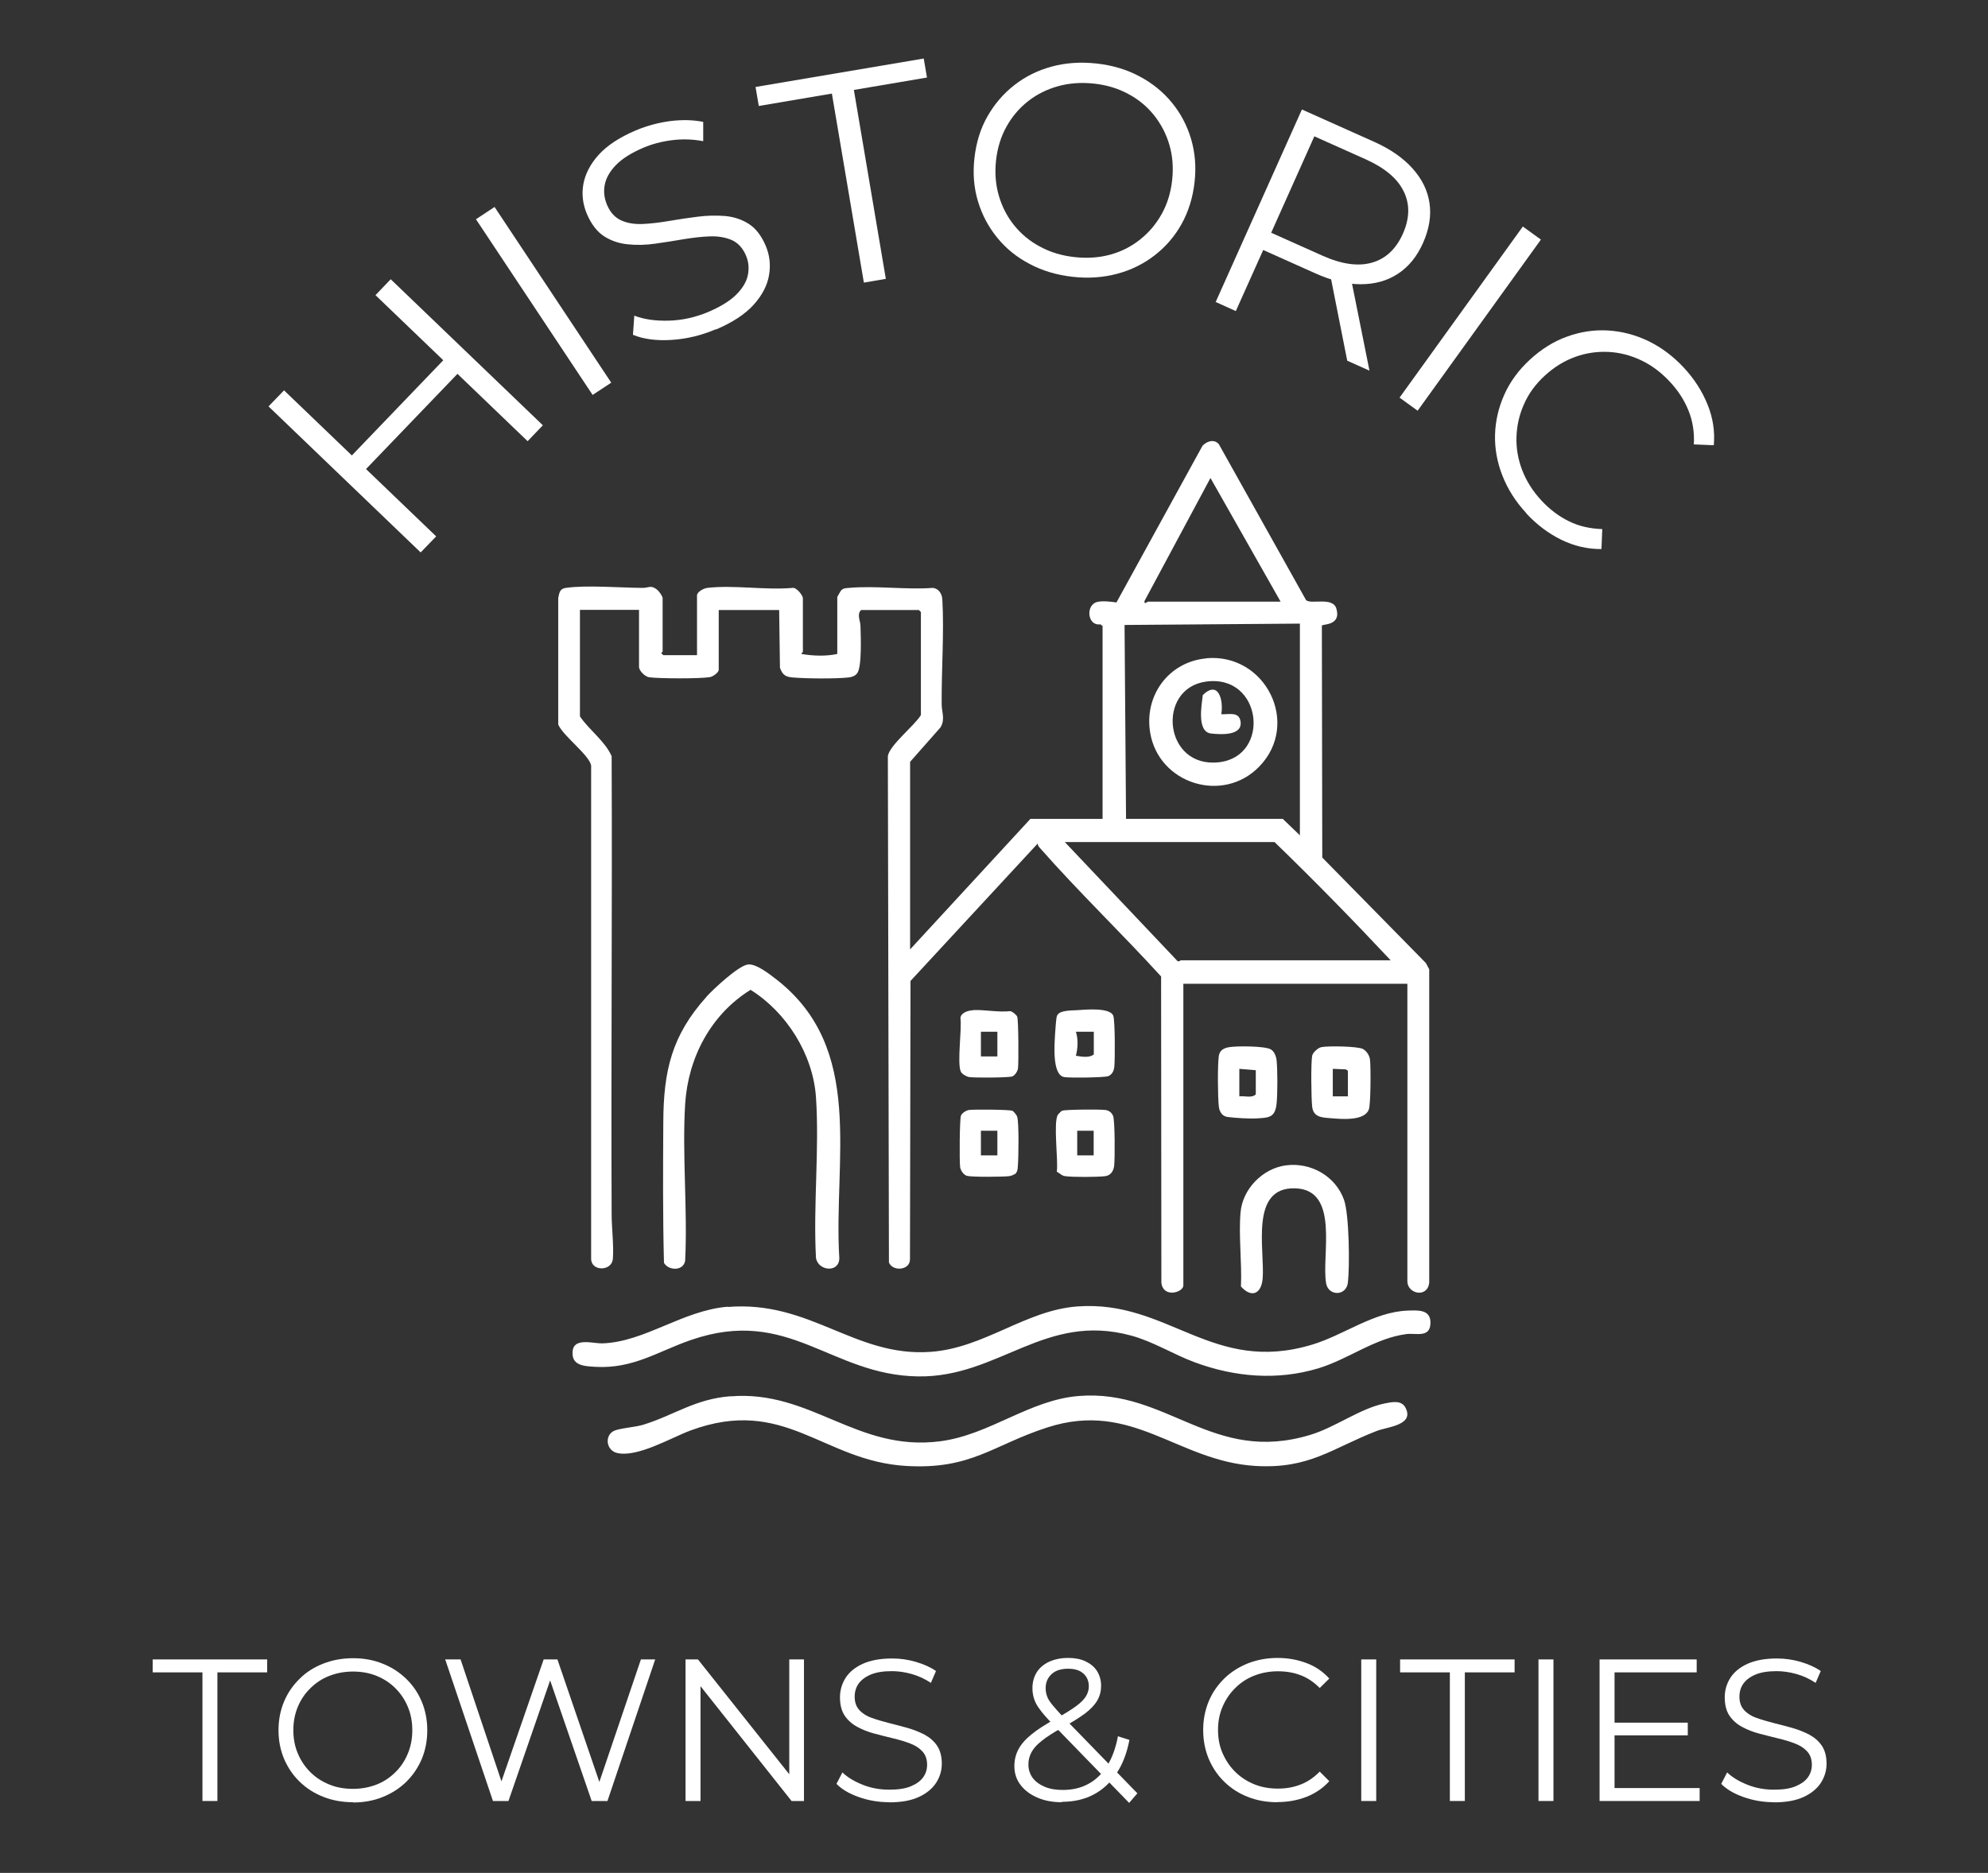 <?xml version="1.0" encoding="UTF-8"?>
<svg id="Layer_2" data-name="Layer 2" xmlns="http://www.w3.org/2000/svg" viewBox="0 0 147.4 138.9">
  <rect x="0" y="0" width="147.4" height="138.9" fill="#333333" stroke="none"/>
  <defs>
    <style>
      .cls-1 {
        fill: none;
      }

      .cls-2 {
        fill: #fff;
      }
    </style>
  </defs>
  <g id="Layer_1-2" data-name="Layer 1">
    <g>
      <g>
        <g>
          <circle class="cls-1" cx="73.7" cy="72.73" r="52.65"/>
          <path class="cls-2" d="M32.34,39.78l-1.15,1.19-11.28-10.83,1.15-1.19,11.28,10.83ZM34.03,27.61l-7.01,7.3-1.05-1.01,7.01-7.3,1.05,1.01ZM27.84,21.89l1.13-1.18,11.28,10.83-1.13,1.18-11.28-10.83Z"/>
          <path class="cls-2" d="M43.94,29.29l-8.65-13.03,1.38-.91,8.65,13.03-1.38.91Z"/>
          <path class="cls-2" d="M53.07,24.42c-1.07.46-2.17.72-3.29.79-1.13.07-2.08-.06-2.85-.38l.1-1.42c.72.28,1.58.4,2.58.37,1-.03,1.97-.25,2.92-.65.9-.39,1.59-.81,2.06-1.28.47-.47.76-.95.86-1.45.1-.5.06-.98-.14-1.45-.24-.56-.59-.94-1.06-1.15-.47-.2-1.01-.29-1.61-.27-.61.02-1.26.1-1.95.21-.69.12-1.39.23-2.1.33-.7.1-1.38.12-2.03.05-.65-.06-1.24-.26-1.76-.59-.52-.33-.95-.89-1.28-1.65-.3-.71-.4-1.45-.27-2.2s.5-1.48,1.12-2.18c.63-.7,1.55-1.31,2.77-1.83.81-.34,1.66-.57,2.55-.69.89-.11,1.71-.09,2.45.06v1.43c-.79-.15-1.57-.17-2.34-.07-.77.1-1.48.29-2.13.57-.86.37-1.53.79-1.99,1.26-.46.47-.74.96-.84,1.47-.1.5-.04,1,.17,1.5.24.56.59.94,1.06,1.15.47.21,1.01.29,1.62.26.61-.03,1.26-.11,1.96-.23.69-.12,1.39-.22,2.09-.31.7-.09,1.37-.1,2.02-.05.65.06,1.23.25,1.75.58s.94.87,1.26,1.62c.3.7.38,1.43.25,2.19-.13.76-.51,1.49-1.14,2.19-.63.7-1.56,1.31-2.8,1.84Z"/>
          <path class="cls-2" d="M64.05,20.95l-2.37-14.01-5.42.92-.24-1.41,12.47-2.11.24,1.41-5.42.92,2.37,14.01-1.63.28Z"/>
          <path class="cls-2" d="M79.54,20.53c-1.17-.13-2.23-.44-3.19-.95-.96-.5-1.76-1.15-2.41-1.95-.65-.8-1.13-1.7-1.43-2.7-.3-1-.39-2.07-.26-3.21.13-1.14.44-2.17.96-3.08s1.17-1.68,1.99-2.32c.81-.64,1.74-1.1,2.77-1.38,1.03-.28,2.14-.36,3.33-.23,1.17.13,2.23.44,3.18.95.95.5,1.75,1.15,2.4,1.94.65.79,1.13,1.69,1.43,2.7.3,1.01.39,2.08.26,3.22-.13,1.14-.45,2.17-.96,3.09-.51.92-1.18,1.69-1.99,2.32-.81.63-1.73,1.09-2.77,1.37-1.04.28-2.14.36-3.31.23ZM79.7,19.07c.93.1,1.81.04,2.64-.19.83-.23,1.56-.61,2.21-1.13.65-.52,1.18-1.15,1.59-1.89.41-.74.67-1.58.77-2.51s.03-1.81-.21-2.62c-.24-.81-.62-1.54-1.14-2.19-.52-.65-1.16-1.18-1.92-1.58-.76-.41-1.6-.66-2.53-.76-.93-.1-1.82-.04-2.65.19s-1.58.6-2.24,1.12c-.66.52-1.19,1.15-1.6,1.89-.41.74-.67,1.58-.77,2.51-.1.92-.03,1.79.21,2.61s.62,1.56,1.15,2.21c.53.65,1.17,1.18,1.94,1.58.76.41,1.61.66,2.55.76Z"/>
          <path class="cls-2" d="M90.14,22.39l6.39-14.27,5.34,2.39c1.21.54,2.16,1.2,2.86,1.98.7.78,1.12,1.63,1.26,2.57.14.94-.02,1.92-.48,2.96-.45,1.01-1.07,1.77-1.87,2.29-.79.52-1.71.77-2.76.77-1.04,0-2.17-.27-3.38-.82l-4.51-2.02.98-.39-2.34,5.22-1.51-.68ZM93.93,17.97l-.35-1.01,4.47,2c1.43.64,2.65.81,3.67.52,1.02-.29,1.78-1,2.29-2.13.51-1.14.54-2.19.07-3.15-.46-.96-1.41-1.75-2.83-2.39l-4.47-2,.99-.41-3.84,8.58ZM99.89,26.75l-1.35-6.82,1.63.73,1.37,6.83-1.65-.74Z"/>
          <path class="cls-2" d="M103.77,29.49l9.14-12.69,1.34.97-9.14,12.69-1.34-.97Z"/>
          <path class="cls-2" d="M113.17,38.06c-.8-.86-1.39-1.8-1.78-2.8-.39-1-.57-2.01-.54-3.03s.26-2.01.69-2.97c.43-.96,1.07-1.83,1.91-2.6s1.76-1.35,2.75-1.7c.99-.36,2-.51,3.02-.45,1.03.06,2.02.32,2.99.78.97.47,1.85,1.13,2.65,1.99.77.83,1.35,1.74,1.75,2.73.4.99.55,2,.46,3.01l-1.48-.06c.05-.92-.09-1.76-.4-2.52-.31-.77-.77-1.48-1.38-2.13-.64-.69-1.35-1.22-2.13-1.59-.78-.37-1.59-.58-2.43-.62s-1.66.08-2.46.37c-.8.29-1.55.75-2.24,1.38s-1.21,1.34-1.55,2.12c-.35.78-.53,1.58-.56,2.42s.11,1.66.42,2.47c.31.81.78,1.56,1.42,2.25.61.66,1.28,1.17,2.03,1.54.74.37,1.57.56,2.49.59l-.06,1.48c-1.02.01-2.02-.22-2.98-.69-.96-.47-1.83-1.13-2.61-1.97Z"/>
        </g>
        <g>
          <path class="cls-2" d="M15.01,133.57v-9.54h-3.69v-.96h8.49v.96h-3.69v9.54h-1.11Z"/>
          <path class="cls-2" d="M26.17,133.66c-.79,0-1.52-.13-2.2-.4-.67-.26-1.26-.64-1.75-1.12-.5-.48-.88-1.05-1.16-1.7-.27-.64-.41-1.35-.41-2.12s.14-1.48.41-2.12c.27-.65.66-1.21,1.16-1.7.49-.49,1.08-.86,1.75-1.12.67-.26,1.4-.4,2.2-.4s1.52.13,2.19.4c.67.26,1.25.64,1.75,1.12.5.48.88,1.04,1.16,1.7.27.65.41,1.36.41,2.13s-.14,1.48-.41,2.13c-.28.65-.66,1.21-1.16,1.7-.49.48-1.08.85-1.75,1.12-.67.27-1.4.4-2.19.4ZM26.17,132.67c.63,0,1.21-.11,1.75-.32s1-.52,1.4-.92c.4-.39.7-.85.92-1.38.22-.53.33-1.1.33-1.73s-.11-1.21-.33-1.73c-.22-.53-.53-.99-.92-1.38-.4-.4-.86-.7-1.4-.92s-1.12-.32-1.75-.32-1.21.11-1.75.32-1.01.52-1.41.92c-.4.39-.71.85-.93,1.38-.22.53-.33,1.1-.33,1.73s.11,1.2.33,1.72c.22.53.53.99.93,1.39.4.4.87.7,1.41.92s1.12.32,1.75.32Z"/>
          <path class="cls-2" d="M36.55,133.57l-3.54-10.5h1.14l3.31,9.88h-.57l3.42-9.88h1.02l3.38,9.88h-.54l3.35-9.88h1.06l-3.54,10.5h-1.17l-3.23-9.38h.3l-3.24,9.38h-1.15Z"/>
          <path class="cls-2" d="M50.83,133.57v-10.5h.92l7.25,9.12h-.48v-9.12h1.09v10.5h-.92l-7.23-9.12h.48v9.12h-1.11Z"/>
          <path class="cls-2" d="M65.92,133.66c-.78,0-1.53-.13-2.24-.38-.71-.25-1.27-.58-1.66-.98l.44-.85c.37.36.87.66,1.49.91s1.28.37,1.97.37,1.2-.08,1.61-.25.72-.39.92-.67c.2-.28.29-.59.29-.93,0-.41-.12-.74-.35-.99-.23-.25-.54-.45-.92-.59-.38-.15-.8-.27-1.26-.38-.46-.11-.92-.23-1.38-.35s-.88-.29-1.27-.5c-.39-.21-.7-.49-.93-.83s-.35-.8-.35-1.36c0-.52.14-1,.41-1.43.27-.43.7-.79,1.27-1.05.57-.26,1.3-.4,2.19-.4.59,0,1.17.08,1.75.25s1.08.39,1.5.68l-.38.88c-.45-.3-.93-.52-1.43-.66-.5-.14-.99-.21-1.46-.21-.63,0-1.15.08-1.56.25s-.71.4-.91.68c-.2.28-.29.61-.29.97,0,.41.12.74.35.99.23.25.54.45.93.58.38.14.81.26,1.27.38s.92.23,1.37.36.88.3,1.26.5c.39.21.7.48.93.82.23.34.35.79.35,1.33,0,.51-.14.98-.42,1.42-.28.43-.71.79-1.28,1.05-.58.27-1.31.4-2.21.4Z"/>
          <path class="cls-2" d="M78.73,133.66c-.68,0-1.28-.11-1.81-.34-.53-.23-.95-.54-1.25-.94-.31-.4-.46-.87-.46-1.4,0-.45.1-.86.3-1.24.2-.38.52-.75.97-1.11.44-.36,1.04-.75,1.78-1.15.63-.35,1.12-.65,1.48-.91s.61-.5.76-.74c.15-.23.23-.49.23-.76,0-.39-.13-.71-.4-.95-.26-.24-.64-.36-1.13-.36-.53,0-.94.13-1.23.4-.29.27-.44.61-.44,1.03,0,.21.03.41.1.6.06.19.19.4.38.63.19.23.44.52.77.87l5.55,5.71-.61.71-5.79-5.96c-.35-.37-.63-.69-.83-.97-.21-.27-.35-.54-.43-.79s-.12-.51-.12-.79c0-.45.11-.84.32-1.18.21-.33.52-.59.92-.78.4-.18.87-.28,1.41-.28.49,0,.92.08,1.28.25.36.17.65.4.85.71.2.31.31.69.31,1.12,0,.38-.09.74-.28,1.07s-.49.65-.91.97c-.42.31-.99.67-1.71,1.06-.63.35-1.13.67-1.49.96-.37.29-.62.57-.77.85-.15.28-.23.58-.23.91,0,.38.11.71.32,1,.22.29.52.5.9.66.38.16.83.23,1.33.23.7,0,1.33-.14,1.88-.44.55-.29,1.01-.73,1.39-1.32s.65-1.33.82-2.22l.85.27c-.19,1-.52,1.84-.98,2.52-.46.68-1.03,1.2-1.71,1.55-.68.35-1.45.52-2.31.52Z"/>
          <path class="cls-2" d="M94.7,133.66c-.79,0-1.52-.13-2.19-.4-.67-.26-1.25-.64-1.74-1.12-.49-.48-.87-1.04-1.15-1.7-.27-.65-.41-1.36-.41-2.13s.14-1.48.41-2.13.66-1.21,1.16-1.7c.49-.48,1.08-.85,1.75-1.12.67-.26,1.4-.4,2.19-.4s1.47.13,2.15.38c.67.25,1.23.64,1.69,1.15l-.71.7c-.43-.44-.91-.76-1.42-.95-.52-.2-1.08-.29-1.68-.29-.63,0-1.21.11-1.75.32s-1.01.52-1.41.92c-.4.39-.71.85-.94,1.38s-.34,1.1-.34,1.73.11,1.21.34,1.73.54.99.94,1.38c.4.4.87.7,1.41.92s1.12.32,1.75.32,1.16-.1,1.68-.3c.52-.2.99-.52,1.42-.96l.71.71c-.46.51-1.03.9-1.69,1.16-.67.26-1.39.39-2.16.39Z"/>
          <path class="cls-2" d="M100.93,133.57v-10.5h1.11v10.5h-1.11Z"/>
          <path class="cls-2" d="M107.5,133.57v-9.54h-3.69v-.96h8.49v.96h-3.69v9.54h-1.11Z"/>
          <path class="cls-2" d="M114.07,133.57v-10.5h1.11v10.5h-1.11Z"/>
          <path class="cls-2" d="M119.71,132.61h6.31v.96h-7.42v-10.5h7.2v.96h-6.09v8.58ZM119.59,127.76h5.55v.94h-5.55v-.94Z"/>
          <path class="cls-2" d="M131.52,133.66c-.78,0-1.53-.13-2.24-.38-.71-.25-1.27-.58-1.66-.98l.44-.85c.37.36.87.66,1.49.91s1.28.37,1.97.37,1.2-.08,1.61-.25.72-.39.92-.67c.2-.28.29-.59.29-.93,0-.41-.12-.74-.35-.99-.23-.25-.54-.45-.92-.59-.38-.15-.8-.27-1.26-.38-.46-.11-.92-.23-1.38-.35s-.88-.29-1.27-.5c-.39-.21-.7-.49-.93-.83s-.35-.8-.35-1.36c0-.52.14-1,.41-1.43.27-.43.7-.79,1.27-1.05.57-.26,1.3-.4,2.19-.4.59,0,1.17.08,1.75.25s1.08.39,1.5.68l-.38.88c-.45-.3-.93-.52-1.43-.66-.5-.14-.99-.21-1.46-.21-.63,0-1.15.08-1.56.25s-.71.4-.91.68c-.2.28-.29.61-.29.97,0,.41.12.74.35.99.23.25.54.45.93.58.38.14.81.26,1.27.38s.92.23,1.37.36.88.3,1.26.5c.39.21.7.48.93.82.23.34.35.79.35,1.33,0,.51-.14.98-.42,1.42-.28.43-.71.79-1.28,1.05-.58.27-1.31.4-2.21.4Z"/>
        </g>
        <g>
          <path class="cls-2" d="M81.7,46.4l-.1-.1c-.99.16-1.13-1.46-.23-1.66.41-.09.99-.02,1.41.04l6.38-11.62c.32-.34.86-.52,1.21-.12l6.47,11.57c.37.33,1.97-.26,2.24.61.4,1.31-1.05,1.15-1.07,1.28l.03,17.2,7.68,7.82.25.47v23.24c-.13,1.16-1.62.83-1.62-.1v-22.07h-16.61v22.37c0,.53-1.5.96-1.63-.2l-.02-22.71c-2.94-3.23-6.12-6.27-9-9.55-.08-.09-.15-.18-.15-.31l-9.43,10.19-.04,20.65c0,.82-1.28.92-1.56.23l-.08-37.54c.09-.8,1.99-2.28,2.45-3.06v-7.64l-.15-.15h-4.28c-.34.31-.06.79-.05,1.17.02.71.12,3.06-.25,3.53-.15.19-.38.27-.62.3-.95.11-3.21.09-4.19,0-.53-.05-.72-.21-.91-.71l-.06-4.29h-4.48v4.43c0,.21-.44.52-.67.55-.75.12-3.71.11-4.48.01-.31-.04-.76-.48-.76-.77v-4.23h-4.38v7.9c.7,1.03,1.84,1.81,2.35,2.95.05,11.34-.05,22.61,0,33.95,0,1.06.17,2.33.09,3.34-.08.91-1.57.94-1.61.02v-36.6c-.1-.77-2.1-2.22-2.44-3.06v-9.38c.08-.4.12-.69.56-.75,1.53-.22,4.06-.01,5.71,0,.45,0,.6-.24,1.07.14.13.1.4.48.4.62v3.98s-.1.06-.1.1l.15.15h2.5s0-4.43,0-4.43c0-.27.5-.53.76-.56,1.95-.23,4.33.18,6.33,0,.29-.05.76.56.76.77v3.98s-.14.11-.1.15c.85.15,1.81.18,2.65,0v-4.23s.25-.46.31-.51c.17-.15.34-.14.55-.16,1.98-.18,4.22.15,6.23,0,.44.05.68.45.7.87.14,2.44-.07,5.25-.05,7.75,0,.6.28,1.12-.09,1.73l-2.25,2.55v13.91l8.92-9.68h5.35v-14.32ZM94.95,44.62l-5.2-9.17-4.89,9.12c-.04.32.21.05.25.05h9.84ZM96.38,46.25l-13,.1.11,14.38h11.62l1.27,1.22v-15.7ZM94.49,62.45h-15.54l8.36,8.83c.1.06.22-.06.26-.06h15.54c-2.8-2.99-5.67-5.92-8.61-8.77Z"/>
          <path class="cls-2" d="M53.95,96.93c6.15-.5,9.41,3.73,15.05,3.33,4-.29,7.03-3.09,10.9-3.37,6.74-.49,9.98,5.08,17.4,2.83,2.35-.71,4.54-2.42,7.06-2.52.79-.03,1.75-.1,1.7.97s-1.09.68-1.78.77c-2.36.31-4.29,1.86-6.53,2.54-3.04.92-6.2.65-9.15-.44-1.6-.59-3.08-1.54-4.74-1.99-6.4-1.74-9.8,3.11-15.77,3.03-6.52-.08-9.57-5.22-16.86-2.7-2.46.85-4.28,2.15-7.09,1.99-.85-.05-1.8-.09-1.68-1.18.11-1.01,1.53-.54,2.2-.56,3.14-.1,5.96-2.45,9.31-2.72Z"/>
          <path class="cls-2" d="M54.16,103.56c5.98-.49,9.36,4.14,15.56,3.33,3.68-.48,6.61-3.08,10.3-3.36,6.57-.51,9.87,5.1,17.15,2.88,1.87-.57,3.68-1.96,5.52-2.33.52-.1,1.22-.26,1.52.32.68,1.3-1.34,1.42-2.12,1.72-3.35,1.3-5,2.84-9.02,2.6-5.78-.36-9.09-4.89-15.4-2.86-4.07,1.31-5.64,3.15-10.5,2.86-6.18-.37-8.97-5.21-15.97-2.63-1.41.52-3.98,2.05-5.48,1.66-.78-.21-.9-1.29-.2-1.63.42-.2,1.58-.27,2.19-.46,2.31-.72,3.81-1.9,6.45-2.11Z"/>
          <path class="cls-2" d="M52.39,73.91c.52-.57,2.37-2.3,3.07-2.38.6-.07,1.59.71,2.07,1.08,6.66,5.15,4.25,13.37,4.7,20.69.01,1.12-1.57.98-1.73-.01-.21-3.9.26-8.06,0-11.92-.22-3.18-2.18-6.29-4.85-7.96-2.95,1.83-4.63,5.03-4.85,8.47-.23,3.79.19,7.81,0,11.62-.12.77-1.22.76-1.57.16-.09-3.48-.07-6.97-.05-10.45.02-3.77.61-6.4,3.2-9.28Z"/>
          <path class="cls-2" d="M95.33,86.43c1.85-.25,3.69.79,4.32,2.55.39,1.1.43,4.91.29,6.14-.12,1.02-1.43,1.01-1.61.08-.38-2.02,1.06-6.99-2.32-7.07s-2.22,4.58-2.39,6.69c-.1,1.16-.84,1.46-1.61.59.08-1.76-.18-3.75-.03-5.49s1.63-3.25,3.34-3.49Z"/>
          <path class="cls-2" d="M97.98,77.66c.46-.1,2.7-.07,3.08.14.28.16.48.48.52.8.06.53.06,3.3-.09,3.69-.33.86-2.01.71-2.82.64-.67-.05-1.29-.07-1.38-.86-.07-.63-.1-3.21,0-3.77.05-.25.44-.59.68-.64ZM99.94,81.31v-1.89l-.15-.11-.97-.04v2.04h1.12Z"/>
          <path class="cls-2" d="M91.15,77.66c.55-.09,2.61-.09,3.06.16.26.14.4.49.44.79.08.71.08,2.55,0,3.26-.11.96-.5,1.02-1.37,1.07-.6.04-1.65-.02-2.25-.1-.41-.05-.61-.38-.66-.77-.08-.72-.1-3.08,0-3.77.07-.42.39-.58.78-.64ZM93.11,79.37l-1.22-.1v2.04c.39-.05.93.15,1.22-.15v-1.78Z"/>
          <path class="cls-2" d="M79.84,74.92c.62-.04,2.43-.22,2.7.4.14.32.14,3.3.08,3.8-.03.29-.15.56-.44.69-.27.11-2.92.14-3.28.07-.91-.17-.71-2.47-.67-3.21.02-.27.07-1.11.13-1.3.13-.46,1.05-.42,1.49-.45ZM81.09,76.52h-1.32c.18.54.15,1.23,0,1.78.41.06.99.18,1.33-.1v-1.68Z"/>
          <path class="cls-2" d="M72.19,74.91c.83-.03,1.86.18,2.72.08.16.03.46.28.51.41.1.24.11,3.42.06,3.83-.03.22-.22.52-.42.6-.24.1-2.84.11-3.2.05-.2-.03-.53-.22-.62-.4-.29-.65.09-3.15-.03-4,.07-.41.61-.54.97-.56ZM73.95,76.52h-1.22v1.83h1.22v-1.83Z"/>
          <path class="cls-2" d="M75.35,86.99c-.09.11-.37.22-.53.24-.42.05-2.81.08-3.14-.03-.24-.08-.45-.39-.49-.63-.06-.42-.04-3.59.06-3.83.08-.2.39-.39.6-.42.36-.05,3.01-.03,3.21.06.11.05.33.33.36.45.14.45.1,3.03.05,3.63-.02.19,0,.37-.14.53ZM73.95,83.86h-1.22v1.83h1.22v-1.83Z"/>
          <path class="cls-2" d="M78.36,86.89c.11-.84-.27-3.6.07-4.21.03-.05.26-.28.31-.3.23-.1,2.83-.11,3.21-.06.26.03.48.19.58.44.14.35.14,3.19.08,3.7-.05.39-.25.71-.66.77-.55.07-2.42.08-2.97,0-.29-.04-.39-.22-.63-.33ZM81.09,83.86h-1.22v1.83h1.22v-1.83Z"/>
          <path class="cls-2" d="M89.42,48.82c4.4-.41,7.04,4.84,3.95,8.03-2.71,2.79-7.46,1.27-8.09-2.51-.46-2.73,1.35-5.25,4.15-5.51ZM89.42,50.55c-3.71.51-3.14,6.47.98,5.98,3.85-.46,3.19-6.55-.98-5.98Z"/>
          <path class="cls-2" d="M90.56,52.97c.52.03,1.27-.21,1.41.48.23,1.14-1.46,1.03-2.18.95-1.06-.13-.7-2.08-.61-2.85,1.17-1.14,1.55.39,1.37,1.43Z"/>
        </g>
      </g>
  <!-- Removed border rectangle path -->
    </g>
  </g>
</svg>